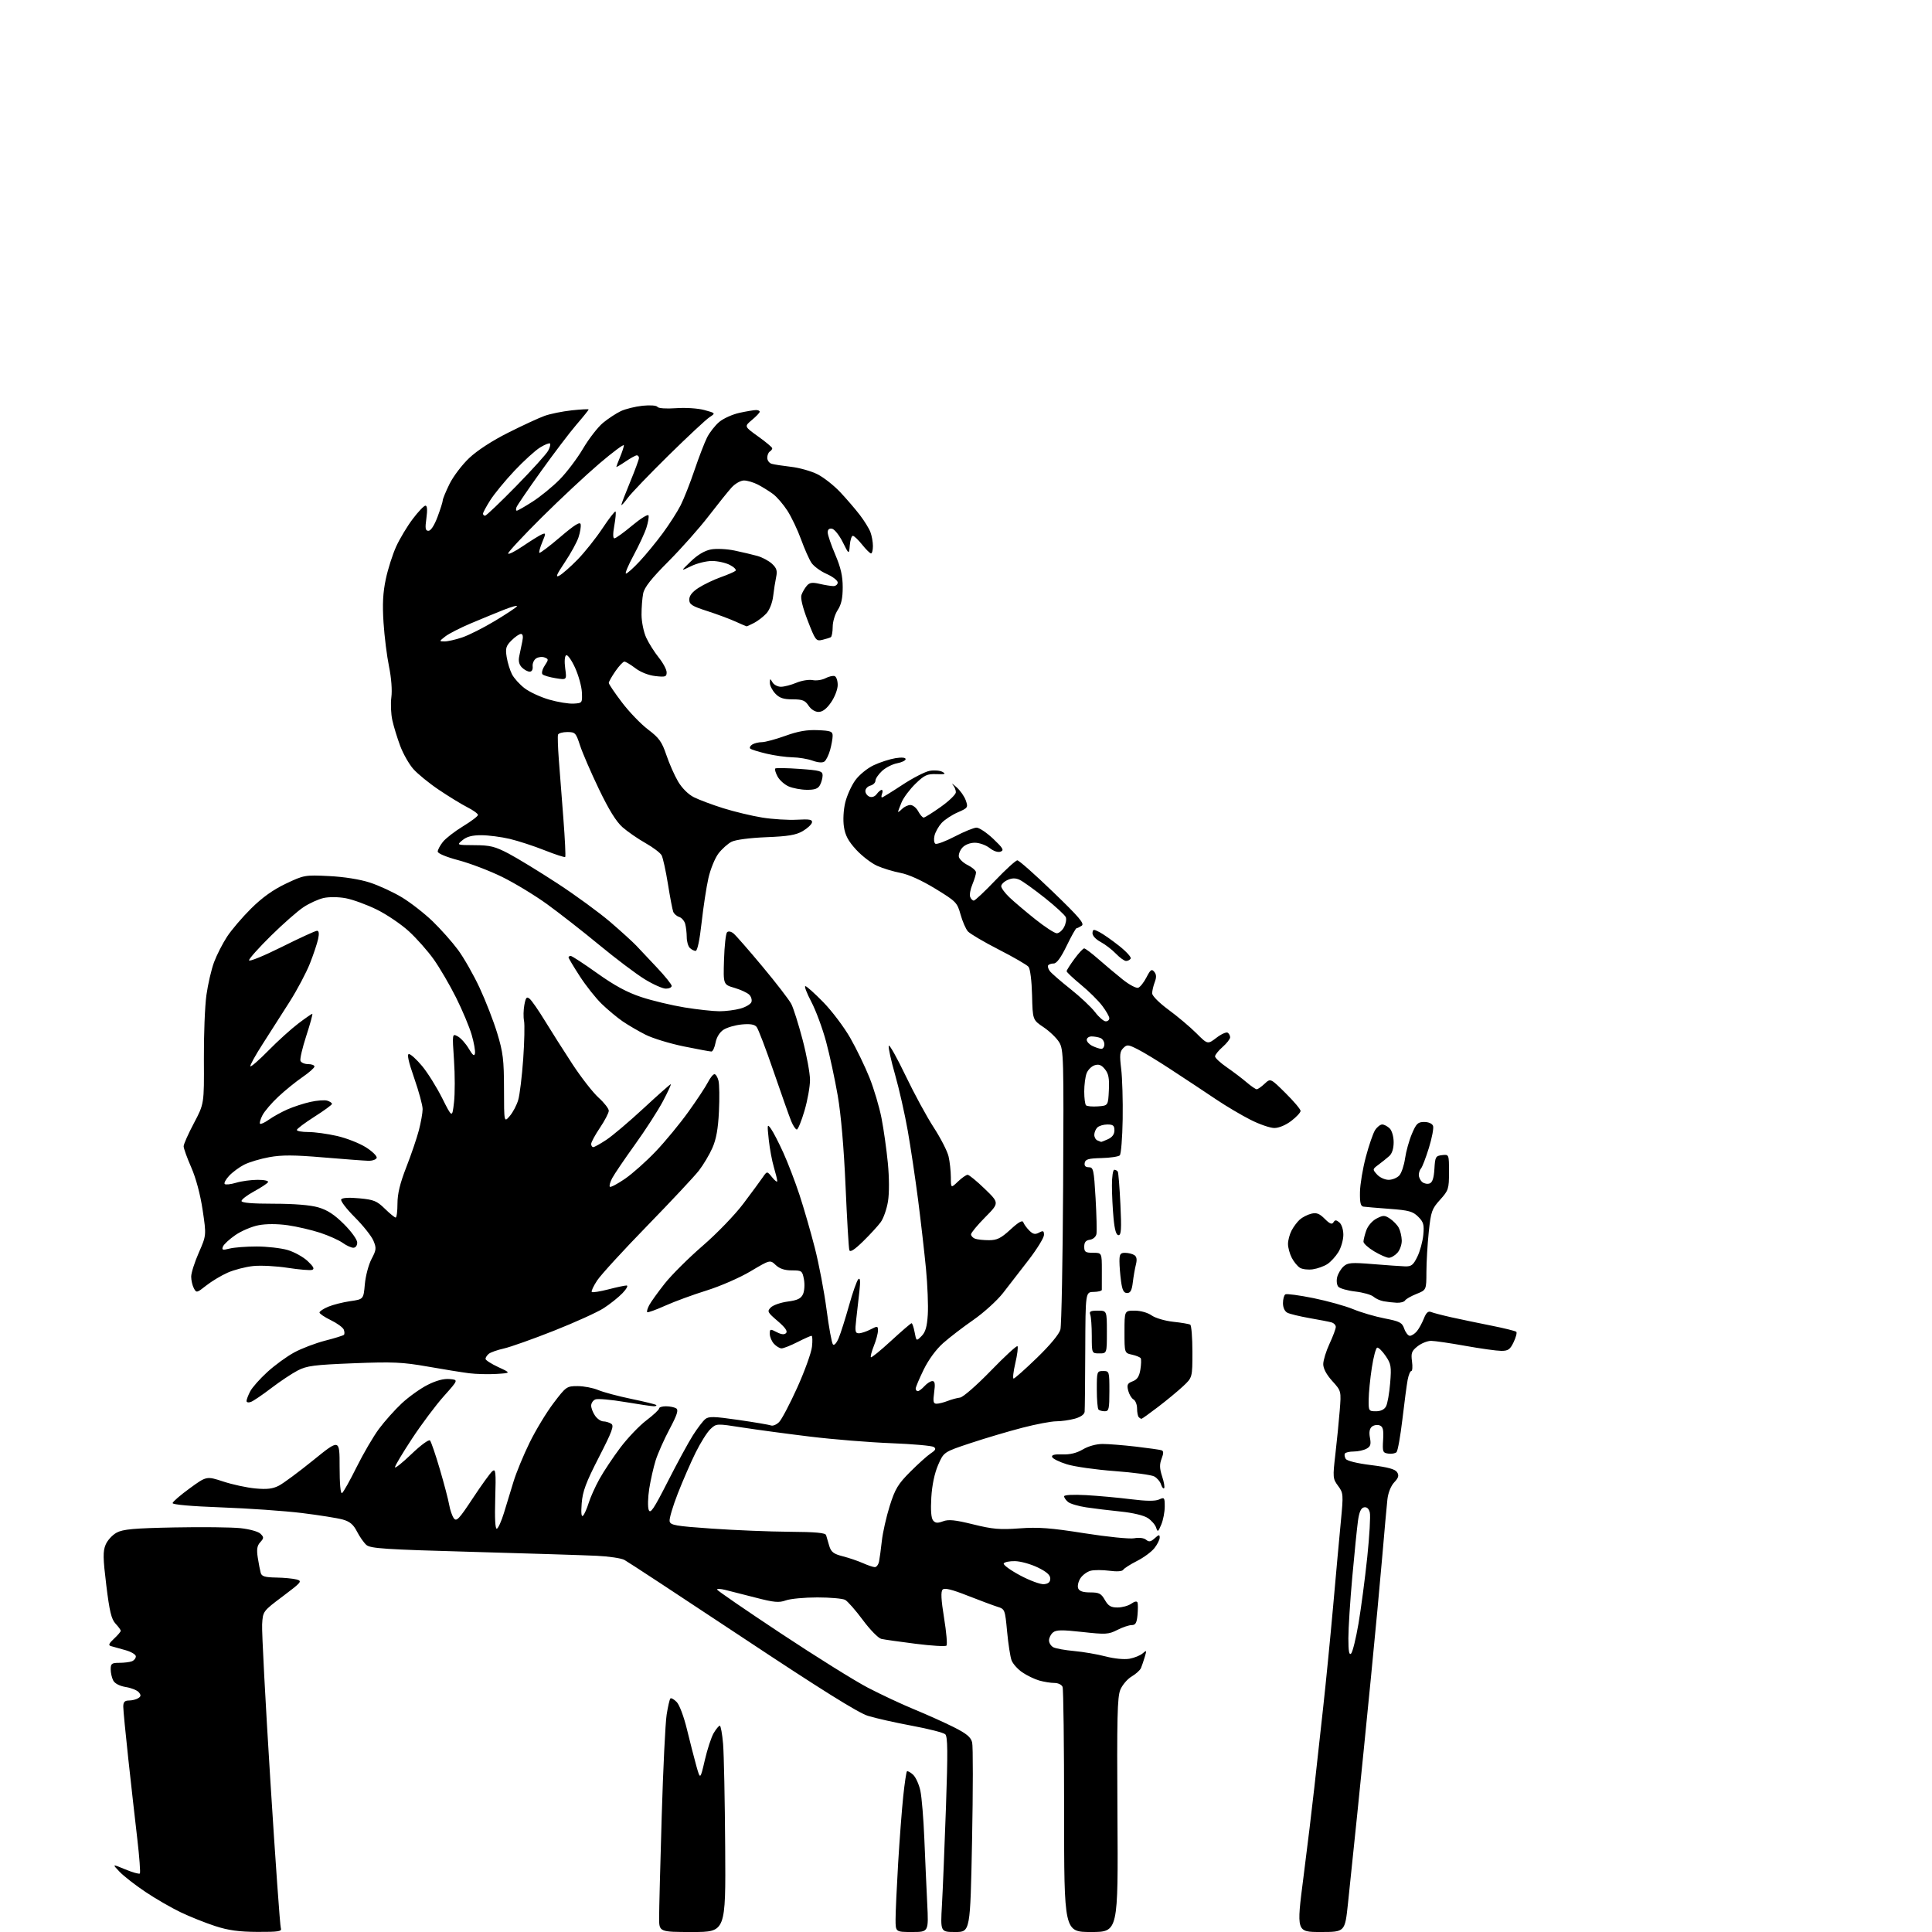 <?xml version="1.0" encoding="UTF-8" standalone="no"?>
<svg 
  version="1.1" 
  xmlns="http://www.w3.org/2000/svg" 
  xmlns:xlink="http://www.w3.org/1999/xlink" 
  xmlns:svg="http://www.w3.org/2000/svg"
  xmlns:rdf="http://www.w3.org/1999/02/22-rdf-syntax-ns#"
  xmlns:cc="http://creativecommons.org/ns#"
  xmlns:dc="http://purl.org/dc/elements/1.1/"
  viewBox="0 0 768 768"
  width="768"
  height="768"
>
<style>svg {background-color: white; }</style>"
<path stroke="none" fill="black" fill-rule="evenodd" d="M102.36,767.96C94.91,767.92 90.79,767.35 85.50,765.63C81.65,764.38 75.47,761.91 71.78,760.14C68.08,758.37 61.78,754.73 57.78,752.04C53.77,749.36 49.16,745.76 47.53,744.05C44.55,740.93 44.55,740.93 49.80,743.11C52.69,744.31 55.29,745.04 55.59,744.75C55.88,744.45 55.42,738.20 54.56,730.85C53.70,723.51 52.10,709.26 51.00,699.18C49.90,689.10 49.00,679.76 49.00,678.43C49.00,676.58 49.54,676.00 51.25,675.98C52.49,675.98 54.15,675.56 54.94,675.06C56.07,674.34 56.12,673.85 55.17,672.70C54.50,671.90 52.18,670.97 50.01,670.62C47.60,670.23 45.66,669.24 45.03,668.06C44.46,667.00 44.00,664.98 44.00,663.57C44.00,661.31 44.42,661.00 47.42,661.00C49.30,661.00 51.55,660.73 52.42,660.39C53.29,660.06 54.00,659.18 54.00,658.43C54.00,657.69 52.09,656.56 49.75,655.93C47.41,655.29 44.85,654.58 44.06,654.34C42.98,654.02 43.29,653.29 45.31,651.42C46.79,650.04 48.00,648.63 48.00,648.27C48.00,647.92 47.07,646.64 45.93,645.43C44.28,643.67 43.53,640.57 42.26,630.22C40.93,619.35 40.88,616.69 41.98,614.06C42.69,612.32 44.68,610.15 46.39,609.24C48.91,607.89 53.26,607.49 69.35,607.18C80.26,606.96 92.08,607.10 95.61,607.47C99.22,607.86 102.69,608.83 103.56,609.70C104.94,611.08 104.93,611.42 103.45,613.06C102.19,614.45 101.96,615.89 102.47,619.19C102.84,621.56 103.37,624.29 103.64,625.25C104.03,626.64 105.31,627.02 109.82,627.10C112.94,627.15 116.60,627.51 117.95,627.88C120.22,628.52 119.82,628.99 112.45,634.53C104.50,640.50 104.50,640.50 104.20,645.73C104.03,648.61 105.51,676.62 107.48,707.99C109.45,739.35 111.32,765.68 111.64,766.50C112.13,767.77 110.71,767.99 102.36,767.96zM275.25,768.00C262.00,768.00 262.00,768.00 262.01,762.25C262.01,759.09 262.47,740.98 263.04,722.00C263.60,703.02 264.49,684.85 265.00,681.62C265.51,678.38 266.18,675.48 266.49,675.17C266.80,674.86 267.92,675.49 268.98,676.56C270.08,677.66 271.85,682.39 273.09,687.50C274.29,692.45 275.97,698.98 276.81,702.00C278.36,707.50 278.36,707.50 280.18,699.66C281.18,695.34 282.77,690.50 283.71,688.91C284.66,687.31 285.75,686.00 286.13,686.00C286.51,686.00 287.10,689.26 287.44,693.25C287.77,697.24 288.15,715.69 288.27,734.25C288.50,768.00 288.50,768.00 275.25,768.00zM362.57,768.00C356.00,768.00 356.00,768.00 356.00,762.96C356.00,760.19 356.46,750.18 357.02,740.71C357.59,731.25 358.50,719.25 359.05,714.06C359.60,708.86 360.26,704.40 360.52,704.15C360.78,703.89 361.86,704.47 362.93,705.44C364.00,706.41 365.32,709.29 365.86,711.85C366.41,714.41 367.12,723.02 367.44,731.00C367.77,738.98 368.28,750.56 368.59,756.75C369.14,768.00 369.14,768.00 362.57,768.00zM379.76,768.00C373.83,768.00 373.83,768.00 374.44,757.25C374.78,751.34 375.49,733.92 376.03,718.54C376.80,696.42 376.74,690.33 375.75,689.40C375.06,688.76 369.10,687.23 362.50,686.01C355.90,684.78 348.02,683.01 345.00,682.07C341.13,680.86 326.34,671.62 295.00,650.82C270.52,634.58 249.46,620.75 248.19,620.08C246.91,619.41 241.96,618.67 237.19,618.45C232.41,618.22 210.28,617.52 188.00,616.90C152.96,615.93 147.25,615.55 145.64,614.14C144.62,613.24 142.94,610.83 141.90,608.80C140.48,606.02 139.07,604.83 136.25,604.04C134.19,603.46 126.88,602.30 120.00,601.45C113.12,600.61 98.72,599.60 88.00,599.21C76.01,598.77 68.54,598.11 68.61,597.50C68.67,596.95 71.74,594.31 75.42,591.63C82.11,586.76 82.11,586.76 88.75,588.93C92.39,590.13 98.13,591.37 101.49,591.68C106.13,592.11 108.40,591.85 110.87,590.57C112.66,589.64 118.82,585.08 124.56,580.43C135.00,571.97 135.00,571.97 135.00,583.04C135.00,589.92 135.37,593.89 135.97,593.52C136.50,593.19 139.10,588.55 141.75,583.21C144.40,577.87 148.40,571.02 150.64,568.00C152.89,564.98 156.97,560.40 159.73,557.83C162.48,555.27 167.08,551.98 169.94,550.53C173.37,548.79 176.36,547.99 178.70,548.19C182.24,548.50 182.24,548.50 176.46,554.97C173.28,558.52 167.60,566.10 163.84,571.81C160.08,577.52 157.00,582.67 157.00,583.25C157.00,583.84 159.95,581.48 163.56,578.02C167.21,574.51 170.48,572.11 170.93,572.61C171.38,573.10 173.14,578.23 174.83,584.00C176.53,589.77 178.21,596.16 178.56,598.20C178.91,600.23 179.74,602.64 180.41,603.54C181.45,604.96 182.47,603.89 187.92,595.62C191.39,590.36 194.90,585.50 195.73,584.81C197.05,583.72 197.18,585.02 196.86,595.78C196.63,603.63 196.86,607.89 197.50,607.69C198.05,607.52 199.32,604.70 200.32,601.44C201.32,598.17 203.03,592.58 204.12,589.00C205.21,585.42 208.08,578.45 210.51,573.50C212.93,568.55 217.22,561.46 220.04,557.75C225.01,551.19 225.29,551.00 229.61,551.00C232.06,551.00 235.74,551.70 237.78,552.56C239.83,553.42 245.74,555.01 250.93,556.08C256.12,557.15 260.58,558.25 260.85,558.51C261.11,558.78 260.70,559.00 259.92,559.01C259.14,559.01 253.98,558.25 248.45,557.32C242.93,556.39 237.64,555.92 236.70,556.28C235.77,556.64 235.00,557.75 235.00,558.75C235.00,559.74 235.70,561.56 236.56,562.78C237.41,564.00 238.88,565.01 239.81,565.02C240.74,565.02 242.16,565.45 242.97,565.96C244.19,566.73 243.35,569.00 238.06,579.30C232.91,589.33 231.60,592.84 231.23,597.61C230.93,601.51 231.11,603.16 231.77,602.50C232.31,601.95 233.31,599.70 233.99,597.50C234.66,595.30 236.58,591.02 238.25,588.00C239.92,584.98 243.66,579.35 246.56,575.50C249.46,571.65 254.12,566.76 256.92,564.64C259.71,562.52 262.00,560.38 262.00,559.89C262.00,559.40 263.24,559.01 264.75,559.02C266.26,559.02 268.08,559.40 268.80,559.85C269.79,560.49 269.18,562.39 266.16,568.09C263.99,572.16 261.51,577.75 260.64,580.50C259.78,583.25 258.62,588.33 258.08,591.79C257.54,595.26 257.45,599.03 257.87,600.19C258.52,601.92 259.85,599.94 265.47,588.90C269.22,581.53 273.72,573.25 275.48,570.50C277.23,567.75 279.41,564.89 280.33,564.13C281.73,562.98 283.75,563.03 293.57,564.45C299.94,565.37 305.76,566.36 306.50,566.64C307.24,566.92 308.68,566.32 309.70,565.30C310.73,564.27 313.97,558.11 316.92,551.59C319.86,545.07 322.50,537.77 322.77,535.37C323.04,532.96 322.96,531.00 322.60,531.00C322.23,531.00 319.71,532.12 317.00,533.50C314.29,534.88 311.45,536.00 310.69,536.00C309.93,536.00 308.57,535.18 307.65,534.17C306.74,533.17 306.00,531.39 306.00,530.23C306.00,528.25 306.17,528.21 308.73,529.53C310.61,530.51 311.77,530.63 312.48,529.91C313.18,529.19 312.13,527.69 309.13,525.13C305.05,521.64 304.87,521.27 306.42,519.72C307.34,518.81 310.35,517.76 313.13,517.39C317.04,516.87 318.40,516.21 319.21,514.44C319.78,513.18 319.95,510.54 319.58,508.58C318.94,505.16 318.73,505.00 314.77,505.00C311.92,505.00 309.92,504.34 308.37,502.88C306.11,500.75 306.11,500.75 298.37,505.35C294.10,507.90 286.27,511.31 280.91,512.98C275.56,514.64 268.15,517.36 264.45,519.02C260.74,520.69 257.52,521.85 257.28,521.61C257.03,521.37 257.39,520.12 258.06,518.84C258.74,517.55 261.51,513.69 264.23,510.25C266.94,506.82 273.74,500.05 279.33,495.22C285.00,490.32 292.16,482.90 295.50,478.46C298.80,474.07 302.27,469.37 303.21,467.99C304.92,465.50 304.92,465.50 306.94,468.00C308.05,469.38 308.96,470.05 308.97,469.50C308.97,468.95 308.37,466.48 307.63,464.00C306.89,461.52 305.97,456.57 305.59,453.00C304.93,446.85 304.98,446.62 306.50,448.75C307.39,449.99 309.59,454.26 311.40,458.25C313.21,462.24 316.10,469.77 317.82,475.00C319.54,480.23 322.28,489.71 323.91,496.08C325.54,502.45 327.64,513.47 328.57,520.58C329.50,527.69 330.64,533.92 331.11,534.43C331.60,534.97 332.56,533.90 333.40,531.89C334.20,529.98 336.04,524.16 337.50,518.96C338.95,513.76 340.62,509.05 341.20,508.50C341.94,507.80 342.07,509.23 341.63,513.25C341.28,516.41 340.71,521.48 340.36,524.50C339.81,529.25 339.96,530.00 341.41,530.00C342.34,530.00 344.43,529.31 346.05,528.47C348.84,527.03 349.00,527.06 349.00,528.95C349.00,530.06 348.27,532.79 347.37,535.02C346.48,537.26 345.95,539.28 346.20,539.53C346.44,539.78 350.06,536.83 354.23,532.99C358.41,529.15 362.06,526.00 362.36,526.00C362.66,526.00 363.21,527.62 363.58,529.59C364.26,533.19 364.26,533.19 366.33,531.11C367.88,529.57 368.51,527.41 368.81,522.60C369.04,519.06 368.71,510.84 368.09,504.33C367.46,497.82 366.05,485.52 364.96,477.00C363.86,468.48 362.01,456.10 360.85,449.50C359.69,442.90 357.42,432.86 355.81,427.20C354.19,421.53 353.06,416.36 353.29,415.70C353.52,415.04 356.51,420.35 359.94,427.50C363.36,434.65 368.42,443.97 371.18,448.20C373.93,452.44 376.59,457.61 377.07,459.70C377.56,461.79 377.96,465.50 377.98,467.94C378.00,472.37 378.00,472.37 380.80,469.69C382.35,468.21 384.08,467.00 384.65,467.00C385.22,467.00 388.29,469.52 391.47,472.60C397.25,478.19 397.25,478.19 391.62,483.88C388.53,487.00 386.00,490.06 386.00,490.67C386.00,491.28 386.71,492.06 387.58,492.39C388.45,492.73 390.94,493.00 393.10,493.00C396.35,493.00 397.87,492.25 401.68,488.75C404.91,485.78 406.45,484.92 406.78,485.88C407.04,486.63 408.10,488.10 409.15,489.15C410.64,490.64 411.47,490.82 413.02,489.99C414.68,489.10 415.00,489.25 415.00,490.90C415.00,491.99 412.30,496.39 409.01,500.69C405.71,504.98 401.07,510.98 398.71,514.00C396.34,517.02 391.05,521.82 386.95,524.67C382.85,527.51 377.44,531.66 374.92,533.90C372.12,536.38 369.10,540.50 367.17,544.46C365.42,548.04 364.00,551.42 364.00,551.98C364.00,552.54 364.38,553.00 364.85,553.00C365.31,553.00 366.50,552.10 367.50,551.00C368.50,549.90 369.91,549.00 370.64,549.00C371.63,549.00 371.81,550.12 371.34,553.50C370.84,557.19 371.01,558.00 372.30,558.00C373.16,558.00 375.14,557.51 376.68,556.91C378.23,556.30 380.46,555.70 381.64,555.56C382.83,555.41 388.22,550.71 393.83,544.93C399.36,539.22 404.15,534.81 404.46,535.13C404.78,535.45 404.40,538.48 403.61,541.86C402.82,545.23 402.51,548.00 402.93,548.00C403.34,548.00 407.52,544.29 412.21,539.75C417.44,534.69 421.04,530.34 421.53,528.50C421.96,526.85 422.45,501.17 422.61,471.43C422.89,420.21 422.80,417.21 421.04,414.31C420.02,412.63 417.23,409.94 414.84,408.34C410.50,405.42 410.50,405.42 410.26,395.57C410.12,389.93 409.52,385.12 408.85,384.32C408.21,383.55 402.88,380.46 396.99,377.45C391.10,374.44 385.60,371.19 384.75,370.24C383.91,369.28 382.59,366.26 381.83,363.52C380.51,358.77 380.05,358.31 371.79,353.26C366.42,349.98 361.18,347.60 357.99,347.00C355.15,346.46 350.96,345.19 348.67,344.17C346.38,343.14 342.62,340.26 340.33,337.76C337.20,334.35 335.98,332.07 335.47,328.64C335.07,325.99 335.29,321.96 335.99,319.05C336.65,316.29 338.45,312.30 339.98,310.18C341.56,308.00 344.76,305.39 347.33,304.18C349.84,303.00 353.72,301.75 355.95,301.39C358.45,300.99 360.00,301.13 360.00,301.76C360.00,302.32 358.48,303.06 356.62,303.41C354.76,303.76 352.06,305.14 350.62,306.47C349.18,307.81 348.00,309.55 348.00,310.34C348.00,311.12 347.10,312.00 346.00,312.29C344.90,312.58 344.00,313.54 344.00,314.44C344.00,315.33 344.74,316.35 345.64,316.69C346.62,317.07 347.78,316.65 348.50,315.66C349.17,314.75 350.06,314.00 350.47,314.00C350.88,314.00 350.95,314.67 350.64,315.50C350.32,316.32 350.30,317.00 350.59,317.00C350.87,317.00 354.50,314.76 358.65,312.03C362.80,309.29 367.69,306.77 369.52,306.43C371.34,306.09 373.66,306.28 374.67,306.85C376.14,307.68 375.66,307.86 372.26,307.73C368.57,307.60 367.49,308.09 363.93,311.54C361.69,313.72 359.21,317.02 358.42,318.87C357.64,320.73 357.00,322.45 357.00,322.69C357.00,322.94 357.71,322.44 358.57,321.57C359.44,320.71 360.93,320.00 361.90,320.00C362.87,320.00 364.26,321.12 365.00,322.50C365.74,323.88 366.71,325.00 367.17,325.00C367.62,325.00 370.68,323.09 373.97,320.75C377.26,318.41 379.96,315.80 379.97,314.95C379.99,314.10 379.44,312.75 378.75,311.96C378.06,311.18 378.71,311.59 380.19,312.89C381.68,314.18 383.35,316.56 383.91,318.17C384.89,320.98 384.76,321.17 380.72,322.93C378.40,323.94 375.52,325.83 374.32,327.13C373.13,328.43 371.85,330.69 371.49,332.14C371.13,333.59 371.29,335.06 371.83,335.40C372.38,335.74 375.86,334.44 379.56,332.51C383.26,330.58 387.15,329.00 388.20,329.00C389.25,329.00 392.23,331.00 394.81,333.43C398.71,337.13 399.21,337.98 397.78,338.53C396.73,338.93 395.02,338.38 393.39,337.10C391.93,335.94 389.29,335.00 387.52,335.00C385.62,335.00 383.60,335.79 382.57,336.93C381.61,337.98 380.98,339.63 381.16,340.59C381.35,341.54 382.95,343.04 384.73,343.91C386.50,344.78 387.96,346.08 387.98,346.78C387.99,347.49 387.34,349.64 386.54,351.56C385.74,353.48 385.34,355.71 385.65,356.52C385.96,357.34 386.61,358.00 387.10,358.00C387.58,358.00 391.42,354.40 395.62,350.00C399.83,345.60 403.78,342.00 404.42,342.00C405.05,342.00 411.41,347.62 418.54,354.50C428.99,364.57 431.21,367.18 430.00,367.98C429.18,368.52 428.25,368.98 427.94,368.98C427.64,368.99 425.86,372.15 424.00,376.00C421.72,380.70 420.04,383.00 418.87,383.00C417.90,383.00 416.91,383.34 416.65,383.76C416.39,384.18 416.70,385.21 417.34,386.05C417.98,386.89 421.66,390.09 425.53,393.16C429.40,396.22 433.81,400.37 435.33,402.37C436.85,404.37 438.75,406.00 439.55,406.00C440.35,406.00 440.99,405.44 440.97,404.75C440.96,404.06 439.68,401.83 438.13,399.79C436.59,397.75 432.78,393.98 429.66,391.42C426.55,388.85 424.00,386.45 424.00,386.07C424.00,385.70 425.39,383.51 427.09,381.20C428.78,378.89 430.54,377.00 430.98,377.00C431.42,377.00 433.97,378.92 436.64,381.27C439.31,383.61 443.65,387.26 446.28,389.36C448.91,391.47 451.70,392.94 452.48,392.64C453.26,392.35 454.74,390.47 455.76,388.47C457.33,385.42 457.82,385.07 458.83,386.30C459.71,387.35 459.76,388.50 459.02,390.44C458.46,391.92 458.00,393.91 458.00,394.87C458.00,395.86 460.81,398.68 464.50,401.39C468.08,404.02 473.04,408.20 475.53,410.68C480.05,415.20 480.05,415.20 483.53,412.55C485.44,411.08 487.46,410.17 488.01,410.50C488.55,410.84 489.00,411.67 489.00,412.34C489.00,413.01 487.65,414.74 486.00,416.19C484.35,417.63 483.00,419.32 483.00,419.93C483.00,420.54 485.10,422.49 487.68,424.27C490.25,426.05 493.80,428.74 495.56,430.25C497.32,431.76 499.13,433.00 499.57,433.00C500.01,433.00 501.42,432.01 502.71,430.80C505.05,428.61 505.05,428.61 511.02,434.52C514.31,437.78 517.00,440.96 517.00,441.60C517.00,442.24 515.34,444.03 513.30,445.58C511.11,447.26 508.37,448.40 506.55,448.40C504.87,448.39 500.58,446.91 497.01,445.09C493.44,443.27 487.40,439.70 483.59,437.14C479.77,434.59 475.95,432.03 475.08,431.47C474.21,430.90 469.68,427.92 465.00,424.84C460.32,421.77 454.61,418.30 452.31,417.14C448.44,415.18 448.00,415.15 446.50,416.65C445.14,418.00 445.01,419.37 445.69,424.89C446.13,428.52 446.40,437.54 446.28,444.92C446.16,452.30 445.64,458.76 445.13,459.27C444.63,459.77 441.36,460.26 437.87,460.35C432.70,460.47 431.46,460.82 431.19,462.25C430.96,463.44 431.49,464.00 432.83,464.00C434.64,464.00 434.85,464.96 435.51,476.31C435.90,483.08 436.05,489.50 435.85,490.56C435.64,491.66 434.50,492.64 433.24,492.82C431.62,493.05 431.00,493.81 431.00,495.57C431.00,497.68 431.46,498.00 434.50,498.00C438.00,498.00 438.00,498.00 438.00,505.00C438.00,508.85 437.99,512.34 437.99,512.75C437.98,513.16 436.52,513.53 434.74,513.56C431.50,513.61 431.50,513.61 431.41,536.56C431.37,549.18 431.25,560.27 431.16,561.20C431.06,562.26 429.57,563.30 427.25,563.95C425.19,564.52 421.86,564.99 419.86,564.99C417.86,565.00 411.78,566.15 406.36,567.56C400.94,568.96 391.70,571.70 385.83,573.65C375.17,577.19 375.17,577.19 372.92,582.34C371.50,585.63 370.51,590.31 370.21,595.24C369.91,600.32 370.15,603.47 370.91,604.39C371.81,605.48 372.70,605.56 374.87,604.74C377.05,603.92 379.64,604.18 386.85,605.96C394.61,607.88 397.49,608.13 405.27,607.55C412.76,607.00 417.61,607.36 431.00,609.48C440.12,610.92 448.99,611.82 450.83,611.49C452.81,611.12 454.73,611.36 455.59,612.08C456.74,613.03 457.45,612.90 459.02,611.48C460.67,609.99 461.00,609.94 461.00,611.21C461.00,612.05 460.06,613.93 458.90,615.40C457.75,616.87 454.63,619.17 451.97,620.51C449.32,621.86 446.85,623.43 446.50,624.01C446.10,624.65 443.98,624.80 440.98,624.40C438.30,624.05 434.96,624.04 433.57,624.39C432.17,624.74 430.33,626.09 429.49,627.37C428.65,628.66 428.24,630.46 428.58,631.36C429.03,632.51 430.44,633.00 433.36,633.01C436.91,633.01 437.74,633.44 439.20,636.01C440.56,638.39 441.59,639.00 444.23,639.00C446.06,639.00 448.52,638.33 449.69,637.50C451.05,636.55 451.96,636.39 452.19,637.06C452.38,637.65 452.37,639.90 452.17,642.06C451.87,645.16 451.38,646.00 449.86,646.00C448.79,646.00 446.22,646.87 444.14,647.93C440.66,649.71 439.55,649.77 430.26,648.74C422.11,647.84 419.86,647.87 418.58,648.93C417.71,649.65 417.00,651.07 417.00,652.09C417.00,653.10 417.79,654.33 418.75,654.83C419.71,655.32 423.43,655.99 427.00,656.31C430.57,656.63 436.19,657.59 439.47,658.45C442.96,659.36 446.92,659.74 448.97,659.38C450.91,659.03 453.27,658.07 454.22,657.25C455.80,655.86 455.87,655.97 455.07,658.63C454.60,660.21 453.92,662.20 453.57,663.05C453.22,663.91 451.56,665.42 449.87,666.42C448.18,667.41 446.15,669.79 445.35,671.69C444.15,674.58 443.96,682.84 444.20,721.58C444.50,768.00 444.50,768.00 433.75,768.00C423.00,768.00 423.00,768.00 423.00,720.08C423.00,693.73 422.73,671.45 422.39,670.58C422.05,669.69 420.63,669.00 419.14,669.00C417.68,669.00 414.96,668.56 413.10,668.03C411.23,667.49 408.20,666.03 406.37,664.78C404.54,663.52 402.62,661.38 402.11,660.00C401.59,658.62 400.80,653.48 400.34,648.58C399.52,639.81 399.45,639.63 396.50,638.72C394.85,638.20 389.51,636.21 384.64,634.30C378.31,631.81 375.48,631.12 374.71,631.89C373.94,632.66 374.10,635.89 375.29,643.21C376.21,648.84 376.63,653.77 376.23,654.16C375.83,654.56 370.32,654.23 364.00,653.43C357.68,652.63 351.53,651.76 350.35,651.49C349.17,651.23 345.85,647.85 342.99,643.98C340.12,640.11 336.95,636.51 335.95,635.97C334.95,635.44 329.97,635.00 324.89,635.00C319.80,635.00 314.18,635.53 312.38,636.18C309.65,637.17 307.72,636.99 300.31,635.07C295.47,633.81 290.04,632.43 288.25,632.00C286.46,631.56 285.01,631.50 285.02,631.86C285.04,632.21 296.40,640.02 310.27,649.21C324.15,658.41 339.77,668.16 345.00,670.89C350.23,673.61 358.55,677.51 363.50,679.54C368.45,681.58 375.48,684.74 379.13,686.57C384.22,689.13 385.92,690.54 386.44,692.62C386.82,694.11 386.80,711.68 386.41,731.67C385.69,768.00 385.69,768.00 379.76,768.00zM524.98,768.00C515.34,768.00 515.34,768.00 518.14,746.25C519.68,734.29 521.63,718.20 522.47,710.50C523.31,702.80 524.88,688.62 525.95,679.00C527.02,669.38 528.81,651.15 529.94,638.50C531.06,625.85 532.45,610.57 533.03,604.55C534.04,594.01 534.00,593.49 531.90,590.65C529.81,587.82 529.76,587.30 530.83,578.10C531.44,572.82 532.22,565.00 532.56,560.72C533.18,552.94 533.18,552.94 529.59,548.97C527.29,546.43 526.00,544.00 526.01,542.25C526.02,540.74 527.14,537.09 528.51,534.15C529.88,531.21 531.00,528.20 531.00,527.47C531.00,526.73 530.21,525.92 529.25,525.66C528.29,525.39 524.35,524.63 520.50,523.96C516.65,523.28 512.71,522.33 511.75,521.83C510.69,521.29 510.00,519.78 510.00,518.02C510.00,516.43 510.43,514.85 510.95,514.53C511.47,514.21 516.49,514.88 522.10,516.02C527.70,517.16 534.81,519.14 537.90,520.42C540.98,521.70 546.59,523.35 550.37,524.08C556.47,525.27 557.36,525.73 558.22,528.21C558.76,529.74 559.76,531.00 560.44,531.00C561.13,531.00 562.36,530.21 563.18,529.25C564.00,528.29 565.26,526.01 565.98,524.20C566.94,521.78 567.72,521.07 568.89,521.55C569.78,521.91 573.42,522.86 577.00,523.66C580.58,524.45 587.70,525.94 592.83,526.96C597.96,527.98 602.42,529.09 602.76,529.42C603.09,529.75 602.61,531.59 601.70,533.51C600.29,536.45 599.52,537.00 596.77,536.99C594.97,536.98 588.55,536.09 582.50,535.00C576.45,533.91 570.32,533.02 568.88,533.01C567.45,533.01 565.03,533.97 563.52,535.16C561.16,537.02 560.85,537.85 561.29,541.16C561.58,543.27 561.45,545.00 561.02,545.00C560.58,545.00 559.93,546.58 559.56,548.52C559.20,550.46 558.26,557.51 557.48,564.19C556.69,570.88 555.64,576.76 555.14,577.26C554.64,577.76 553.17,578.02 551.87,577.83C549.68,577.53 549.52,577.11 549.81,572.38C550.05,568.31 549.77,567.13 548.43,566.61C547.51,566.26 546.12,566.49 545.35,567.12C544.41,567.90 544.16,569.34 544.58,571.55C545.07,574.20 544.80,575.04 543.16,575.91C542.04,576.51 539.78,577.00 538.12,577.00C536.47,577.00 534.90,577.36 534.62,577.80C534.35,578.24 534.50,579.19 534.95,579.93C535.45,580.72 539.50,581.72 545.05,582.40C551.74,583.23 554.61,584.02 555.37,585.23C556.20,586.53 555.94,587.44 554.22,589.26C552.90,590.67 551.81,593.39 551.51,596.06C551.24,598.50 550.33,608.60 549.49,618.50C548.65,628.40 546.61,650.23 544.95,667.00C543.30,683.77 540.85,708.30 539.49,721.50C538.14,734.70 536.49,750.56 535.83,756.75C534.63,768.00 534.63,768.00 524.98,768.00zM537.09,657.31C537.68,656.72 539.01,651.34 540.03,645.36C541.04,639.38 542.61,627.54 543.50,619.04C544.39,610.54 544.85,602.52 544.52,601.23C544.14,599.70 543.33,598.98 542.23,599.19C541.02,599.43 540.32,600.97 539.82,604.51C539.44,607.26 538.42,617.28 537.56,626.80C536.70,636.31 536.00,647.31 536.00,651.25C536.00,656.39 536.30,658.10 537.09,657.31zM415.00,629.74C416.75,629.57 417.50,628.90 417.50,627.50C417.50,626.09 416.03,624.79 412.50,623.08C409.75,621.75 405.70,620.62 403.50,620.58C401.30,620.53 399.27,620.95 399.00,621.50C398.73,622.05 401.65,624.18 405.50,626.24C409.35,628.30 413.62,629.87 415.00,629.74zM347.73,622.96C348.41,622.98 349.17,621.99 349.43,620.75C349.68,619.51 350.19,615.80 350.55,612.50C350.91,609.20 352.32,602.96 353.68,598.63C355.81,591.87 356.96,589.95 361.83,585.07C364.95,581.94 368.62,578.64 370.00,577.73C371.93,576.46 372.20,575.88 371.18,575.19C370.45,574.70 362.80,574.02 354.18,573.69C345.56,573.35 331.07,572.18 322.00,571.07C312.93,569.97 300.84,568.34 295.15,567.46C284.80,565.84 284.80,565.84 282.41,568.08C281.10,569.31 278.46,573.51 276.53,577.41C274.60,581.31 271.41,588.64 269.43,593.71C267.45,598.77 265.99,603.72 266.18,604.71C266.48,606.29 268.48,606.64 283.01,607.65C292.08,608.28 305.93,608.85 313.78,608.90C324.29,608.97 328.15,609.33 328.39,610.25C328.58,610.94 329.14,612.85 329.63,614.50C330.38,616.96 331.35,617.71 335.02,618.65C337.48,619.28 341.07,620.50 343.00,621.36C344.93,622.22 347.05,622.94 347.73,622.96zM461.62,606.05C460.37,609.02 460.18,609.13 459.58,607.26C459.22,606.11 457.72,604.39 456.25,603.43C454.68,602.40 450.28,601.35 445.54,600.87C441.12,600.42 434.94,599.67 431.81,599.20C428.69,598.74 425.43,597.77 424.56,597.05C423.70,596.34 423.00,595.33 423.00,594.81C423.00,594.24 426.56,594.06 431.75,594.34C436.56,594.61 444.55,595.34 449.50,595.96C455.70,596.74 459.20,596.77 460.75,596.07C462.87,595.10 463.00,595.26 463.00,598.91C463.00,601.03 462.38,604.25 461.62,606.05zM462.75,591.58C462.44,591.89 461.89,591.22 461.52,590.07C461.16,588.93 459.94,587.50 458.81,586.90C457.68,586.29 450.62,585.34 443.13,584.78C435.63,584.23 427.05,583.01 424.06,582.07C421.07,581.14 418.45,579.84 418.23,579.18C417.95,578.35 419.21,578.03 422.31,578.15C425.35,578.26 427.98,577.62 430.46,576.16C432.64,574.87 435.80,574.00 438.31,574.00C440.61,574.00 446.55,574.48 451.50,575.05C456.45,575.63 461.03,576.28 461.68,576.49C462.58,576.79 462.60,577.61 461.75,579.86C460.88,582.14 460.94,583.78 461.97,586.92C462.72,589.17 463.07,591.27 462.75,591.58zM453.75,564.00C453.52,564.00 453.03,563.70 452.67,563.33C452.30,562.97 452.00,561.41 452.00,559.88C452.00,558.35 451.36,556.74 450.58,556.30C449.80,555.86 448.85,554.27 448.47,552.77C447.90,550.47 448.18,549.88 450.25,549.09C452.06,548.41 452.87,547.17 453.32,544.42C453.65,542.37 453.71,540.34 453.45,539.92C453.19,539.50 451.63,538.86 449.99,538.50C447.00,537.84 447.00,537.84 447.00,529.42C447.00,521.00 447.00,521.00 451.04,521.00C453.39,521.00 456.21,521.79 457.79,522.90C459.29,523.95 463.13,525.08 466.39,525.43C469.62,525.77 472.66,526.29 473.14,526.58C473.61,526.88 474.00,531.73 474.00,537.36C474.00,547.59 474.00,547.59 470.25,551.09C468.19,553.01 463.73,556.70 460.33,559.29C456.94,561.88 453.98,564.00 453.75,564.00zM439.17,561.00C438.16,561.00 437.03,560.70 436.67,560.33C436.30,559.97 436.00,556.37 436.00,552.33C436.00,545.18 436.06,545.00 438.50,545.00C440.96,545.00 441.00,545.13 441.00,553.00C441.00,560.09 440.79,561.00 439.17,561.00zM546.96,561.00C548.88,561.00 550.30,560.31 550.97,559.05C551.55,557.98 552.28,553.81 552.61,549.80C553.15,543.20 552.97,542.16 550.81,539.00C549.50,537.08 547.99,535.59 547.46,535.71C546.93,535.82 545.97,539.42 545.32,543.71C544.66,547.99 544.10,553.64 544.07,556.25C544.00,560.86 544.09,561.00 546.96,561.00zM99.75,557.28C98.79,557.64 98.00,557.48 98.00,556.92C98.00,556.36 98.65,554.64 99.45,553.10C100.25,551.55 103.31,548.09 106.27,545.40C109.22,542.70 114.02,539.20 116.95,537.62C119.87,536.03 125.39,533.93 129.22,532.94C133.05,531.96 136.42,530.91 136.71,530.62C137.01,530.33 136.98,529.39 136.66,528.55C136.33,527.70 134.03,526.01 131.53,524.80C129.04,523.59 127.00,522.22 127.00,521.75C127.00,521.28 128.57,520.24 130.48,519.44C132.40,518.64 136.33,517.65 139.23,517.23C144.50,516.48 144.50,516.48 145.03,510.49C145.33,507.20 146.52,502.69 147.69,500.48C149.61,496.84 149.68,496.14 148.43,493.17C147.67,491.37 144.34,487.18 141.02,483.86C137.70,480.54 135.28,477.36 135.63,476.78C136.04,476.12 138.70,475.96 142.83,476.35C148.57,476.88 149.82,477.39 152.98,480.48C154.96,482.42 156.90,484.00 157.29,484.00C157.68,484.00 158.00,481.52 158.00,478.48C158.00,474.53 159.01,470.38 161.52,463.95C163.46,458.99 165.71,452.38 166.52,449.26C167.33,446.13 168.00,442.37 168.00,440.88C168.00,439.40 166.50,433.87 164.66,428.59C162.37,422.04 161.71,419.00 162.56,419.00C163.25,419.00 165.60,421.14 167.78,423.75C169.96,426.36 173.54,432.09 175.75,436.48C179.75,444.45 179.75,444.45 180.47,438.24C180.87,434.82 180.87,427.25 180.47,421.41C179.75,410.79 179.75,410.79 181.95,411.97C183.17,412.62 185.13,414.80 186.32,416.82C187.91,419.52 188.56,420.02 188.81,418.74C188.99,417.79 188.40,414.45 187.49,411.33C186.58,408.20 183.80,401.56 181.30,396.57C178.81,391.58 174.82,384.76 172.45,381.41C170.07,378.05 165.60,373.01 162.52,370.19C159.43,367.37 153.67,363.47 149.70,361.53C145.74,359.59 140.22,357.58 137.44,357.06C134.55,356.52 130.78,356.49 128.63,356.97C126.56,357.44 122.99,359.06 120.69,360.58C118.38,362.09 112.56,367.21 107.75,371.94C102.94,376.68 99.00,381.08 99.00,381.73C99.00,382.38 104.82,380.01 111.93,376.46C119.05,372.91 125.38,370.00 126.01,370.00C126.78,370.00 126.93,371.07 126.46,373.25C126.07,375.04 124.61,379.43 123.20,383.00C121.79,386.57 118.22,393.32 115.27,398.00C112.31,402.68 107.45,410.29 104.46,414.93C101.47,419.57 99.26,423.59 99.54,423.87C99.82,424.15 103.08,421.31 106.77,417.54C110.47,413.78 115.79,408.97 118.59,406.85C121.39,404.73 123.89,403.00 124.14,403.00C124.40,403.00 123.33,406.91 121.77,411.70C120.21,416.48 119.16,420.98 119.44,421.70C119.71,422.41 121.08,423.00 122.47,423.00C123.86,423.00 125.00,423.43 125.00,423.95C125.00,424.48 122.86,426.37 120.25,428.16C117.64,429.95 113.32,433.45 110.66,435.93C108.00,438.41 105.16,441.73 104.34,443.31C103.52,444.89 103.08,446.42 103.37,446.70C103.65,446.99 105.24,446.25 106.90,445.07C108.56,443.89 111.85,442.07 114.22,441.02C116.59,439.97 120.72,438.62 123.38,438.03C126.05,437.43 129.08,437.21 130.12,437.54C131.15,437.87 131.99,438.44 131.97,438.82C131.96,439.19 128.81,441.49 124.97,443.93C121.14,446.37 118.00,448.73 118.00,449.18C118.00,449.63 120.05,450.00 122.55,450.00C125.06,450.00 130.18,450.70 133.94,451.56C137.71,452.41 142.89,454.45 145.47,456.08C148.04,457.71 149.96,459.60 149.73,460.28C149.50,460.95 148.00,461.47 146.40,461.43C144.81,461.39 136.75,460.78 128.50,460.09C116.87,459.10 112.05,459.08 107.05,459.99C103.51,460.63 99.01,461.98 97.05,462.98C95.10,463.98 92.41,465.97 91.08,467.40C89.75,468.83 88.96,470.29 89.32,470.66C89.69,471.02 91.73,470.80 93.86,470.16C95.99,469.52 99.84,469.00 102.43,469.00C105.15,469.00 106.87,469.40 106.53,469.95C106.20,470.48 103.70,472.13 100.97,473.61C98.24,475.10 96.00,476.81 96.00,477.41C96.00,478.14 100.21,478.50 108.75,478.50C116.89,478.50 123.31,479.02 126.50,479.94C130.13,480.99 132.93,482.82 136.75,486.63C139.70,489.57 142.00,492.78 142.00,493.93C142.00,495.13 141.35,496.00 140.46,496.00C139.61,496.00 137.70,495.12 136.21,494.05C134.72,492.98 130.70,491.18 127.28,490.05C123.86,488.93 118.06,487.58 114.38,487.05C110.24,486.47 105.84,486.46 102.81,487.04C100.11,487.55 95.96,489.31 93.58,490.95C91.19,492.59 88.96,494.66 88.62,495.54C88.09,496.92 88.48,497.04 91.25,496.33C93.04,495.87 97.88,495.50 102.00,495.50C106.12,495.50 111.66,496.13 114.30,496.89C116.94,497.66 120.54,499.64 122.30,501.30C124.62,503.48 125.11,504.44 124.09,504.79C123.32,505.06 118.97,504.69 114.42,503.99C109.88,503.28 103.69,502.96 100.66,503.27C97.63,503.58 93.06,504.77 90.50,505.90C87.94,507.03 84.10,509.34 81.98,511.02C78.25,513.97 78.08,514.01 77.06,512.11C76.48,511.02 76.00,508.94 76.00,507.48C76.00,506.03 77.36,501.73 79.03,497.94C82.05,491.05 82.05,491.05 80.55,480.99C79.62,474.76 77.89,468.31 76.02,464.05C74.36,460.26 73.00,456.49 73.00,455.67C73.00,454.84 74.83,450.71 77.08,446.48C81.15,438.78 81.15,438.78 81.05,421.14C80.99,411.44 81.44,399.94 82.05,395.58C82.66,391.23 84.03,385.33 85.09,382.48C86.16,379.62 88.47,375.09 90.23,372.39C91.98,369.70 96.30,364.64 99.82,361.15C104.24,356.77 108.53,353.70 113.62,351.28C120.85,347.85 121.24,347.78 130.76,348.25C136.72,348.54 143.03,349.54 147.02,350.83C150.60,351.99 156.34,354.64 159.78,356.72C163.22,358.80 168.70,363.07 171.96,366.21C175.21,369.35 179.76,374.47 182.07,377.59C184.38,380.72 188.23,387.48 190.63,392.62C193.03,397.76 196.20,405.91 197.66,410.73C199.97,418.33 200.33,421.29 200.35,432.88C200.37,446.27 200.37,446.27 202.64,443.63C203.89,442.18 205.40,439.31 206.00,437.25C206.61,435.19 207.49,427.88 207.98,421.00C208.46,414.13 208.61,407.28 208.31,405.79C208.01,404.29 208.07,401.45 208.44,399.46C209.01,396.45 209.36,396.05 210.57,397.06C211.37,397.72 214.12,401.69 216.67,405.88C219.23,410.07 224.15,417.81 227.60,423.08C231.06,428.35 235.71,434.31 237.94,436.33C240.17,438.34 242.00,440.69 242.00,441.54C242.00,442.38 240.43,445.42 238.50,448.28C236.58,451.13 235.00,454.04 235.00,454.74C235.00,455.43 235.37,456.00 235.83,456.00C236.28,456.00 238.65,454.68 241.08,453.07C243.51,451.46 250.15,445.83 255.83,440.57C261.51,435.31 266.37,431.00 266.63,431.00C266.89,431.00 265.50,434.04 263.53,437.75C261.57,441.46 256.56,449.23 252.40,455.00C248.25,460.77 244.18,466.78 243.35,468.34C242.53,469.91 242.11,471.44 242.43,471.76C242.74,472.07 245.46,470.64 248.47,468.57C251.47,466.50 256.99,461.58 260.72,457.65C264.46,453.72 270.26,446.68 273.62,442.00C276.98,437.32 280.48,432.04 281.39,430.25C282.30,428.46 283.48,427.00 284.01,427.00C284.53,427.00 285.25,428.16 285.61,429.58C285.97,431.01 286.05,436.52 285.79,441.83C285.46,448.74 284.71,452.88 283.18,456.33C282.01,458.99 279.59,463.04 277.82,465.33C276.04,467.62 266.82,477.47 257.33,487.22C247.84,496.96 238.86,506.76 237.39,508.99C235.91,511.22 234.95,513.28 235.24,513.58C235.54,513.87 238.48,513.41 241.78,512.56C245.09,511.70 248.37,511.00 249.08,511.00C249.79,511.00 249.06,512.37 247.46,514.04C245.86,515.71 242.48,518.41 239.94,520.04C237.41,521.66 228.53,525.69 220.21,528.98C211.89,532.28 202.94,535.45 200.33,536.04C197.72,536.62 195.00,537.58 194.29,538.17C193.58,538.76 193.00,539.66 193.00,540.17C193.00,540.68 195.29,542.15 198.09,543.45C203.17,545.80 203.17,545.80 197.34,546.16C194.13,546.36 189.25,546.23 186.50,545.89C183.75,545.54 176.32,544.35 170.00,543.23C159.96,541.47 156.21,541.30 140.50,541.92C124.88,542.54 121.95,542.92 118.35,544.79C116.07,545.97 111.34,549.12 107.85,551.78C104.36,554.45 100.71,556.92 99.75,557.28zM437.00,538.00C434.00,538.00 434.00,538.00 434.00,531.08C434.00,527.28 433.73,523.45 433.39,522.58C432.91,521.32 433.51,521.00 436.39,521.00C440.00,521.00 440.00,521.00 440.00,529.50C440.00,538.00 440.00,538.00 437.00,538.00zM555.19,517.86C553.71,517.79 551.38,517.52 550.00,517.27C548.62,517.02 546.81,516.20 545.96,515.44C545.11,514.69 541.85,513.76 538.72,513.40C535.58,513.03 532.54,512.16 531.97,511.46C531.39,510.76 531.20,509.06 531.55,507.67C531.90,506.28 533.04,504.37 534.08,503.43C535.75,501.92 537.20,501.80 545.74,502.50C551.11,502.94 556.85,503.34 558.50,503.40C561.04,503.48 561.79,502.90 563.41,499.58C564.47,497.43 565.53,493.52 565.78,490.91C566.17,486.84 565.88,485.79 563.77,483.68C561.64,481.55 560.04,481.11 552.40,480.54C547.50,480.18 542.83,479.78 542.00,479.66C540.86,479.49 540.53,478.11 540.61,473.84C540.67,470.76 541.72,464.47 542.95,459.87C544.17,455.27 545.82,450.49 546.61,449.25C547.40,448.01 548.68,447.00 549.45,447.00C550.22,447.00 551.56,447.71 552.43,448.57C553.32,449.47 554.00,451.83 554.00,454.07C554.00,456.56 553.36,458.57 552.25,459.55C551.29,460.40 549.38,461.94 548.01,462.96C545.55,464.78 545.54,464.84 547.41,466.90C548.46,468.06 550.52,469.00 552.00,469.00C553.48,469.00 555.39,468.21 556.26,467.25C557.12,466.29 558.14,463.25 558.53,460.50C558.92,457.75 560.14,453.36 561.24,450.75C562.98,446.63 563.63,446.00 566.15,446.00C567.86,446.00 569.31,446.64 569.66,447.55C569.98,448.40 569.24,452.33 568.01,456.30C566.78,460.26 565.37,463.93 564.89,464.45C564.40,464.97 564.00,466.15 564.00,467.08C564.00,468.00 564.62,469.27 565.37,469.89C566.13,470.52 567.46,470.76 568.32,470.43C569.42,470.01 569.99,468.24 570.20,464.66C570.48,459.86 570.69,459.48 573.25,459.18C576.00,458.87 576.00,458.87 576.00,465.93C576.00,472.62 575.81,473.20 572.45,476.93C569.18,480.54 568.82,481.58 567.96,489.68C567.45,494.53 567.03,501.71 567.02,505.64C567.00,512.78 567.00,512.78 563.09,514.35C560.93,515.21 558.88,516.38 558.53,516.96C558.17,517.53 556.67,517.94 555.19,517.86zM448.04,514.00C446.70,514.00 446.12,512.89 445.64,509.36C445.29,506.81 445.00,503.21 445.00,501.36C445.00,498.54 445.36,498.00 447.25,498.02C448.49,498.02 450.12,498.43 450.89,498.91C451.85,499.52 452.05,500.66 451.55,502.64C451.15,504.21 450.59,507.41 450.31,509.75C449.93,512.95 449.36,514.00 448.04,514.00zM521.86,504.57C520.01,504.83 517.71,504.56 516.75,503.97C515.79,503.38 514.32,501.60 513.50,500.00C512.67,498.40 512.00,495.93 512.00,494.50C512.00,493.07 512.63,490.68 513.40,489.20C514.17,487.71 515.63,485.74 516.65,484.83C517.67,483.91 519.71,482.85 521.20,482.48C523.33,481.95 524.47,482.38 526.59,484.49C528.59,486.50 529.47,486.86 530.06,485.90C530.70,484.87 531.15,484.88 532.42,485.94C533.33,486.69 534.00,488.79 534.00,490.87C533.99,492.87 533.12,495.94 532.04,497.70C530.97,499.45 529.00,501.61 527.65,502.49C526.31,503.37 523.70,504.30 521.86,504.57zM552.10,499.99C551.22,499.99 548.59,498.83 546.25,497.43C543.91,496.03 542.00,494.30 542.00,493.59C542.00,492.88 542.50,490.87 543.11,489.12C543.75,487.29 545.48,485.29 547.18,484.40C549.86,483.02 550.39,483.02 552.54,484.43C553.85,485.30 555.43,486.93 556.03,488.06C556.64,489.20 557.17,491.45 557.22,493.07C557.27,494.68 556.49,496.90 555.50,498.00C554.50,499.10 552.97,500.00 552.10,499.99zM343.12,493.43C339.60,496.87 337.93,497.92 337.62,496.93C337.37,496.14 336.69,484.70 336.12,471.50C335.46,456.37 334.32,443.09 333.02,435.56C331.88,428.99 329.80,419.31 328.38,414.06C326.96,408.80 324.33,401.69 322.52,398.25C320.71,394.81 319.64,392.00 320.14,392.00C320.64,392.00 323.85,394.88 327.28,398.39C330.71,401.90 335.52,408.28 337.97,412.56C340.42,416.84 343.87,423.97 345.65,428.42C347.42,432.86 349.57,440.10 350.42,444.50C351.28,448.90 352.41,456.91 352.93,462.29C353.50,468.18 353.52,474.28 352.99,477.57C352.50,480.59 351.21,484.28 350.13,485.78C349.04,487.28 345.89,490.72 343.12,493.43zM444.63,491.00C443.70,491.00 443.09,488.90 442.65,484.25C442.30,480.54 442.01,474.69 442.01,471.25C442.00,467.81 442.42,465.00 442.94,465.00C443.46,465.00 444.09,465.34 444.34,465.75C444.59,466.16 445.06,472.01 445.38,478.75C445.85,488.61 445.70,491.00 444.63,491.00zM437.70,453.92C437.81,453.96 439.05,453.48 440.45,452.84C442.13,452.08 443.00,450.88 443.00,449.34C443.00,447.44 442.47,447.00 440.20,447.00C438.66,447.00 436.86,447.54 436.20,448.20C435.54,448.86 435.00,450.17 435.00,451.12C435.00,452.06 435.56,453.06 436.25,453.34C436.94,453.62 437.59,453.88 437.70,453.92zM316.75,449.00C316.28,449.00 315.29,447.54 314.55,445.75C313.81,443.96 310.67,435.10 307.57,426.06C304.47,417.02 301.41,408.99 300.76,408.21C299.93,407.21 298.17,406.92 294.85,407.24C292.24,407.49 288.98,408.44 287.60,409.34C286.06,410.35 284.84,412.34 284.44,414.49C284.07,416.42 283.34,418.00 282.80,418.00C282.26,418.00 277.30,417.08 271.79,415.96C266.28,414.83 259.45,412.75 256.63,411.32C253.81,409.90 249.70,407.50 247.49,405.99C245.29,404.48 241.56,401.36 239.19,399.07C236.83,396.78 232.89,391.81 230.45,388.03C228.00,384.24 226.00,380.89 226.00,380.57C226.00,380.26 226.40,380.00 226.88,380.00C227.36,380.00 232.09,383.09 237.39,386.87C244.28,391.78 249.27,394.49 254.92,396.35C259.26,397.79 267.02,399.64 272.16,400.48C277.30,401.31 283.52,401.99 286.00,401.99C288.48,401.99 292.21,401.51 294.31,400.93C296.40,400.35 298.37,399.19 298.69,398.36C299.01,397.53 298.63,396.20 297.85,395.42C297.07,394.64 294.42,393.41 291.96,392.69C287.50,391.38 287.50,391.38 287.81,381.44C287.98,375.97 288.52,371.09 289.02,370.59C289.55,370.05 290.60,370.25 291.62,371.09C292.56,371.87 297.75,377.81 303.16,384.30C308.58,390.80 313.70,397.45 314.55,399.09C315.40,400.73 317.42,407.12 319.04,413.29C320.66,419.45 321.99,426.65 321.99,429.27C322.00,431.90 321.01,437.41 319.80,441.52C318.59,445.63 317.22,449.00 316.75,449.00zM436.46,439.80C440.50,439.50 440.50,439.50 440.79,433.41C441.02,428.67 440.68,426.82 439.23,425.04C437.84,423.32 436.81,422.93 435.13,423.46C433.90,423.85 432.46,425.29 431.94,426.65C431.42,428.01 431.00,431.28 431.00,433.90C431.00,436.52 431.32,438.99 431.71,439.38C432.11,439.77 434.24,439.96 436.46,439.80zM437.75,416.93C438.44,416.97 439.00,416.15 439.00,415.11C439.00,414.07 438.29,412.94 437.42,412.61C436.55,412.27 434.97,412.00 433.92,412.00C432.86,412.00 432.00,412.61 432.00,413.35C432.00,414.09 433.01,415.18 434.25,415.78C435.49,416.38 437.06,416.90 437.75,416.93zM264.68,393.00C263.41,393.00 259.61,391.31 256.26,389.25C252.90,387.19 244.79,381.07 238.24,375.66C231.69,370.25 222.31,362.93 217.41,359.38C212.51,355.84 204.45,350.96 199.50,348.54C194.55,346.12 186.79,343.16 182.25,341.96C177.46,340.70 174.00,339.25 174.00,338.53C174.00,337.83 174.91,336.11 176.03,334.69C177.15,333.27 180.75,330.48 184.03,328.48C187.31,326.49 190.00,324.45 190.00,323.95C190.00,323.45 188.09,322.07 185.75,320.88C183.41,319.69 178.32,316.57 174.44,313.95C170.55,311.34 165.99,307.61 164.29,305.68C162.59,303.75 160.25,299.62 159.09,296.52C157.93,293.41 156.52,288.84 155.97,286.35C155.41,283.86 155.23,279.73 155.57,277.17C155.94,274.39 155.56,269.46 154.65,265.00C153.80,260.88 152.81,253.00 152.46,247.50C151.98,240.14 152.22,235.56 153.37,230.17C154.22,226.14 156.09,220.31 157.51,217.20C158.93,214.10 161.88,209.19 164.08,206.28C166.27,203.38 168.54,201.00 169.13,201.00C169.82,201.00 169.95,202.71 169.50,206.00C168.93,210.11 169.08,211.00 170.33,211.00C171.26,211.00 172.66,208.85 173.93,205.46C175.07,202.42 176.00,199.46 176.00,198.90C176.00,198.34 177.20,195.42 178.67,192.42C180.14,189.42 183.67,184.76 186.52,182.07C189.72,179.05 195.68,175.17 202.09,171.96C207.80,169.09 214.28,166.10 216.49,165.31C218.69,164.51 223.54,163.53 227.25,163.12C230.96,162.72 234.00,162.56 234.00,162.77C234.00,162.98 231.81,165.71 229.12,168.83C226.44,171.95 220.11,180.29 215.05,187.36C209.99,194.43 205.61,200.85 205.32,201.61C205.03,202.37 205.08,203.00 205.44,203.00C205.80,203.00 208.62,201.39 211.69,199.42C214.77,197.45 219.60,193.51 222.42,190.67C225.23,187.83 229.44,182.27 231.77,178.32C234.10,174.37 237.67,169.77 239.71,168.08C241.75,166.40 244.93,164.31 246.78,163.43C248.63,162.56 252.52,161.60 255.43,161.29C258.48,160.98 260.99,161.17 261.34,161.74C261.70,162.32 264.78,162.54 268.73,162.26C272.57,161.98 277.45,162.31 280.00,163.00C284.50,164.23 284.50,164.23 282.01,165.87C280.65,166.76 273.35,173.57 265.79,181.00C258.24,188.43 250.92,196.05 249.53,197.94C248.14,199.84 247.00,201.08 247.00,200.71C247.00,200.33 248.57,196.22 250.50,191.57C252.42,186.92 254.00,182.64 254.00,182.06C254.00,181.48 253.61,181.00 253.14,181.00C252.67,181.00 250.64,182.11 248.64,183.47C246.64,184.83 245.00,185.78 245.00,185.59C245.00,185.40 245.68,183.63 246.50,181.65C247.32,179.68 248.00,177.59 248.00,177.02C248.00,176.44 243.64,179.69 238.30,184.23C232.97,188.78 222.62,198.45 215.30,205.72C207.99,212.99 202.00,219.42 202.00,220.00C202.00,220.59 204.69,219.25 207.98,217.01C211.27,214.78 214.68,212.68 215.55,212.34C217.00,211.79 217.00,212.06 215.56,215.52C214.69,217.60 214.17,219.50 214.41,219.75C214.65,219.99 218.37,217.18 222.68,213.50C228.40,208.62 230.59,207.25 230.82,208.42C231.00,209.30 230.62,211.62 229.97,213.58C229.33,215.54 226.86,220.03 224.50,223.55C221.17,228.51 220.69,229.70 222.35,228.81C223.53,228.18 226.80,225.31 229.60,222.44C232.41,219.56 236.85,213.99 239.47,210.05C242.08,206.11 244.43,203.10 244.68,203.34C244.92,203.59 244.71,206.09 244.20,208.90C243.61,212.16 243.62,214.00 244.24,214.00C244.77,214.00 247.96,211.70 251.32,208.89C254.68,206.09 257.59,204.28 257.80,204.89C258.00,205.49 257.63,207.67 256.97,209.74C256.32,211.81 254.02,216.76 251.87,220.75C249.71,224.74 248.35,228.00 248.84,228.00C249.33,228.00 251.75,225.84 254.22,223.19C256.70,220.55 260.86,215.48 263.47,211.94C266.08,208.40 269.27,203.42 270.55,200.89C271.84,198.35 274.33,192.05 276.07,186.89C277.82,181.72 280.08,175.87 281.08,173.88C282.09,171.88 284.27,169.11 285.93,167.71C287.59,166.32 291.23,164.69 294.02,164.09C296.81,163.49 299.75,163.00 300.55,163.00C301.35,163.00 302.00,163.30 302.00,163.68C302.00,164.05 300.61,165.52 298.91,166.94C295.82,169.52 295.82,169.52 301.39,173.51C304.45,175.70 306.97,177.81 306.98,178.19C306.99,178.57 306.55,179.16 306.00,179.50C305.45,179.84 305.00,180.96 305.00,181.99C305.00,183.02 305.79,184.09 306.75,184.37C307.71,184.65 311.20,185.19 314.50,185.57C317.80,185.95 322.52,187.29 325.00,188.55C327.48,189.81 331.54,193.01 334.03,195.67C336.53,198.33 340.02,202.39 341.79,204.70C343.56,207.01 345.46,210.07 346.00,211.51C346.55,212.95 347.00,215.45 347.00,217.07C347.00,218.68 346.66,220.00 346.25,220.00C345.84,220.00 344.24,218.42 342.71,216.50C341.17,214.57 339.51,213.00 339.02,213.00C338.52,213.00 337.98,214.69 337.81,216.75C337.49,220.50 337.49,220.50 335.00,215.50C333.62,212.75 331.71,210.35 330.75,210.18C329.60,209.96 329.01,210.48 329.03,211.68C329.04,212.68 330.39,216.64 332.03,220.47C334.23,225.64 335.00,229.00 334.99,233.47C334.99,237.81 334.43,240.34 333.00,242.50C331.91,244.15 331.01,247.16 331.01,249.19C331.00,251.22 330.66,253.07 330.25,253.30C329.84,253.53 328.32,254.00 326.89,254.35C324.40,254.94 324.12,254.58 321.08,246.71C319.05,241.46 318.15,237.73 318.60,236.48C318.99,235.39 319.93,233.76 320.70,232.87C321.81,231.57 322.86,231.41 325.80,232.09C327.83,232.57 330.29,232.96 331.25,232.98C332.21,232.99 333.00,232.35 333.00,231.55C333.00,230.75 331.01,229.21 328.58,228.14C326.16,227.07 323.43,225.06 322.53,223.68C321.62,222.30 319.78,218.13 318.43,214.41C317.08,210.68 314.64,205.56 313.02,203.03C311.39,200.50 308.81,197.50 307.28,196.37C305.75,195.24 303.06,193.57 301.30,192.65C299.54,191.74 297.04,191.00 295.74,191.00C294.44,191.00 292.25,192.23 290.86,193.75C289.48,195.26 285.36,200.39 281.71,205.13C278.06,209.88 270.86,218.00 265.71,223.17C258.90,230.00 256.15,233.48 255.67,235.91C255.30,237.75 255.01,241.56 255.02,244.38C255.03,247.20 255.87,251.29 256.89,253.50C257.91,255.70 260.15,259.25 261.87,261.39C263.59,263.53 265.00,266.17 265.00,267.27C265.00,269.04 264.50,269.20 260.51,268.75C257.81,268.45 254.63,267.20 252.57,265.62C250.68,264.18 248.71,263.00 248.20,263.00C247.69,263.00 246.09,264.71 244.64,266.80C243.19,268.90 242.00,271.00 242.00,271.47C242.00,271.94 244.36,275.44 247.25,279.23C250.13,283.03 254.81,287.88 257.64,290.02C261.99,293.30 263.10,294.85 264.87,300.07C266.01,303.46 268.10,308.21 269.52,310.62C271.06,313.25 273.57,315.76 275.79,316.89C277.83,317.92 283.10,319.90 287.50,321.28C291.90,322.66 298.88,324.33 303.02,325.00C307.16,325.66 313.36,326.04 316.80,325.85C321.84,325.57 323.00,325.78 322.77,326.95C322.62,327.74 320.96,329.29 319.09,330.38C316.43,331.93 313.29,332.46 304.60,332.80C298.01,333.07 292.40,333.81 290.80,334.62C289.32,335.38 286.97,337.48 285.58,339.30C284.20,341.12 282.41,345.51 281.61,349.05C280.80,352.60 279.59,360.56 278.90,366.75C278.13,373.69 277.22,378.00 276.53,378.00C275.91,378.00 274.86,377.46 274.20,376.80C273.54,376.14 272.99,374.23 272.99,372.55C272.98,370.87 272.71,368.50 272.38,367.28C272.05,366.06 270.97,364.81 269.98,364.50C268.99,364.18 267.93,363.26 267.62,362.44C267.30,361.63 266.35,356.65 265.51,351.38C264.66,346.11 263.53,341.00 263.01,340.01C262.48,339.02 259.59,336.83 256.59,335.14C253.59,333.45 249.49,330.61 247.48,328.85C244.95,326.63 242.02,321.88 238.03,313.57C234.85,306.93 231.48,299.14 230.55,296.25C228.94,291.31 228.64,291.00 225.50,291.00C223.67,291.00 222.01,291.47 221.82,292.04C221.63,292.62 221.77,297.00 222.13,301.79C222.49,306.58 223.31,317.19 223.95,325.37C224.58,333.54 224.91,340.42 224.68,340.66C224.44,340.89 220.76,339.69 216.49,338.00C212.22,336.30 205.98,334.27 202.62,333.47C199.25,332.68 194.19,332.02 191.36,332.01C187.70,332.00 185.54,332.57 183.86,333.97C181.50,335.93 181.50,335.93 188.68,335.97C194.83,336.00 196.76,336.47 202.18,339.31C205.65,341.14 214.40,346.48 221.62,351.19C228.83,355.90 238.28,362.81 242.62,366.53C246.95,370.26 251.59,374.48 252.93,375.90C254.26,377.33 257.98,381.27 261.18,384.66C264.38,388.05 267.00,391.32 267.00,391.91C267.00,392.51 265.96,393.00 264.68,393.00zM447.63,382.00C446.94,382.00 445.13,380.70 443.61,379.12C442.09,377.53 439.34,375.42 437.50,374.43C435.53,373.37 434.21,371.91 434.28,370.89C434.40,369.35 434.70,369.31 437.04,370.52C438.49,371.27 442.01,373.73 444.86,375.99C447.72,378.25 449.79,380.52 449.47,381.05C449.15,381.57 448.32,382.00 447.63,382.00zM420.08,370.99C420.95,370.99 422.25,369.91 422.96,368.57C423.68,367.23 424.00,365.45 423.68,364.62C423.37,363.79 419.61,360.33 415.34,356.93C411.06,353.54 406.54,350.29 405.28,349.72C403.67,348.98 402.27,349.01 400.50,349.82C399.12,350.44 398.00,351.55 398.00,352.28C398.00,353.01 399.46,355.00 401.25,356.70C403.04,358.41 407.65,362.31 411.50,365.39C415.35,368.46 419.21,370.98 420.08,370.99zM320.71,313.96C318.40,313.94 315.15,313.33 313.50,312.61C311.85,311.89 309.86,310.11 309.08,308.65C308.30,307.20 307.89,305.78 308.17,305.50C308.44,305.22 312.79,305.29 317.83,305.65C325.97,306.23 327.00,306.51 327.00,308.22C327.00,309.27 326.53,311.00 325.96,312.07C325.19,313.52 323.88,313.99 320.71,313.96zM327.73,302.71C326.96,303.28 325.19,303.16 323.00,302.37C321.07,301.68 317.48,301.08 315.00,301.04C312.52,301.00 307.89,300.36 304.70,299.60C301.52,298.85 298.60,297.94 298.23,297.57C297.86,297.19 298.22,296.47 299.03,295.96C299.84,295.45 301.57,295.02 302.88,295.02C304.19,295.01 308.38,293.87 312.20,292.50C317.24,290.68 320.76,290.06 325.07,290.25C330.25,290.47 331.00,290.75 330.99,292.50C330.99,293.60 330.53,296.14 329.98,298.14C329.42,300.14 328.41,302.20 327.73,302.71zM325.39,283.00C323.99,283.00 322.38,281.99 321.41,280.50C320.04,278.42 318.98,278.00 315.06,278.00C311.43,278.00 309.85,277.47 308.17,275.69C306.98,274.41 306.01,272.50 306.03,271.44C306.06,269.64 306.14,269.63 307.08,271.25C307.64,272.21 309.15,273.00 310.43,273.00C311.71,273.00 314.47,272.29 316.56,271.41C318.65,270.54 321.56,270.06 323.02,270.35C324.48,270.65 326.77,270.31 328.11,269.62C329.45,268.92 331.10,268.53 331.78,268.76C332.45,268.98 333.00,270.57 333.00,272.28C333.00,274.01 331.83,277.08 330.36,279.20C328.58,281.77 326.97,283.00 325.39,283.00zM228.00,279.70C231.46,279.50 231.50,279.45 231.31,275.21C231.20,272.86 229.97,268.44 228.58,265.39C227.18,262.35 225.60,260.13 225.05,260.47C224.46,260.83 224.31,263.00 224.68,265.70C225.31,270.31 225.31,270.31 220.91,269.60C218.48,269.21 216.12,268.52 215.66,268.06C215.19,267.59 215.58,266.05 216.52,264.62C218.12,262.17 218.12,261.98 216.47,261.35C215.51,260.98 214.00,261.15 213.11,261.73C212.23,262.31 211.61,263.73 211.74,264.89C211.88,266.16 211.41,267.00 210.56,267.00C209.78,267.00 208.39,266.25 207.48,265.34C206.34,264.20 206.00,262.77 206.41,260.84C206.73,259.28 207.28,256.65 207.62,255.00C208.04,253.02 207.85,252.00 207.08,252.00C206.44,252.00 204.75,253.16 203.34,254.57C201.13,256.78 200.86,257.70 201.41,261.18C201.77,263.39 202.72,266.49 203.53,268.05C204.34,269.62 206.59,272.11 208.55,273.60C210.50,275.09 214.88,277.12 218.30,278.11C221.71,279.10 226.07,279.81 228.00,279.70zM176.72,254.98C177.93,254.99 181.08,254.28 183.72,253.39C186.35,252.51 192.20,249.56 196.72,246.84C201.24,244.12 205.19,241.50 205.49,241.02C205.79,240.53 203.44,241.16 200.27,242.41C197.10,243.67 191.12,246.12 187.00,247.87C182.88,249.61 178.38,251.92 177.00,253.00C174.53,254.94 174.52,254.96 176.72,254.98zM296.80,248.98C296.63,248.97 294.62,248.10 292.32,247.06C290.02,246.01 284.96,244.14 281.07,242.88C275.03,240.94 274.00,240.27 274.00,238.32C274.00,236.77 275.21,235.26 277.75,233.63C279.81,232.31 283.75,230.43 286.50,229.45C289.25,228.47 291.89,227.33 292.36,226.92C292.84,226.51 291.85,225.46 290.16,224.59C288.48,223.71 285.26,223.00 283.01,223.00C280.76,223.00 277.03,223.93 274.71,225.06C270.50,227.12 270.50,227.12 274.64,223.13C277.32,220.54 280.13,218.88 282.62,218.41C284.75,218.01 288.91,218.21 291.98,218.85C295.01,219.48 299.10,220.45 301.05,220.99C303.01,221.54 305.64,222.95 306.90,224.12C308.72,225.82 309.06,226.89 308.53,229.38C308.17,231.09 307.63,234.53 307.34,237.00C307.03,239.61 305.90,242.49 304.65,243.85C303.47,245.13 301.28,246.82 299.80,247.60C298.31,248.37 296.96,248.99 296.80,248.98zM192.84,205.00C193.29,205.00 198.84,199.71 205.17,193.25C211.49,186.79 217.23,180.45 217.91,179.16C218.60,177.88 218.92,176.59 218.63,176.30C218.34,176.01 216.55,176.73 214.66,177.90C212.76,179.07 208.19,183.23 204.50,187.14C200.81,191.06 196.49,196.31 194.90,198.82C193.30,201.34 192.00,203.75 192.00,204.20C192.00,204.64 192.38,205.00 192.84,205.00z" />

</svg>